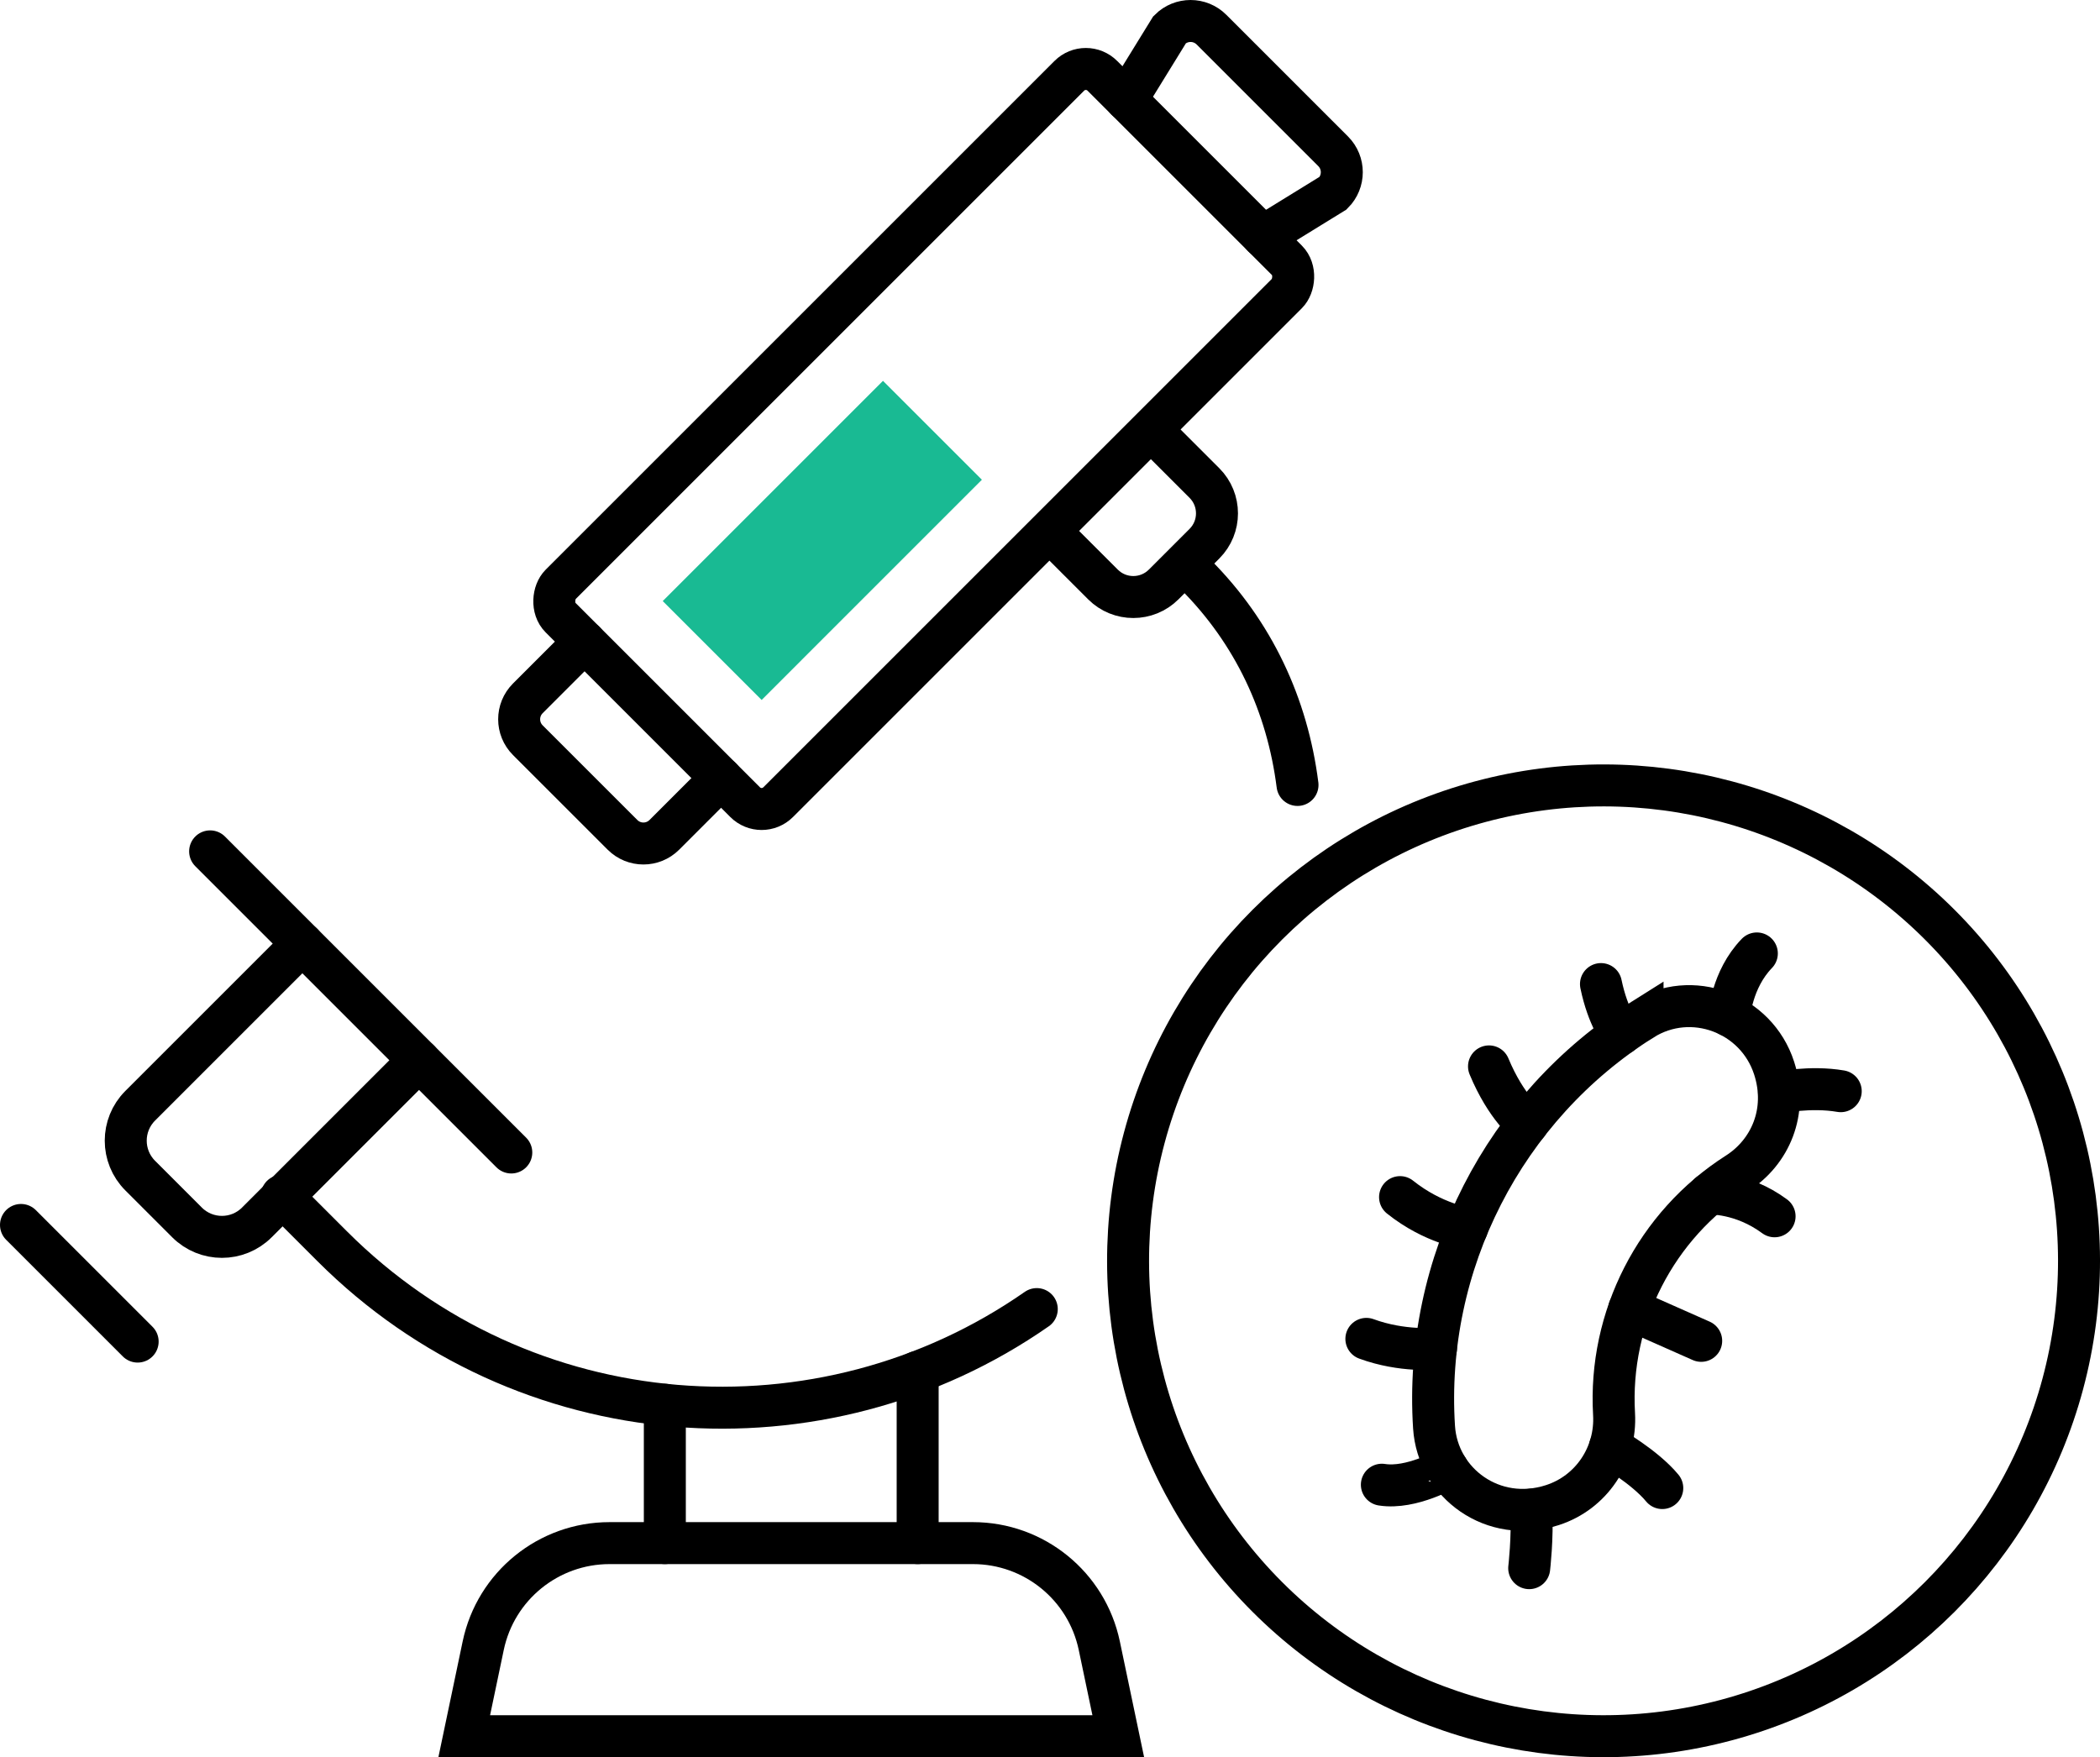 <svg id="_Слой_2" xmlns="http://www.w3.org/2000/svg" viewBox="0 0 150.072 125.593"><defs><style>.cls-1{fill:none;stroke:#000;stroke-linecap:round;stroke-miterlimit:10;stroke-width:3px;}.cls-2{fill:#19ba93;}</style></defs><g id="Icon_Set"><g><line class="cls-1" x1="47.511" y1="110.292" x2="47.511" y2="100.404"/><line class="cls-1" x1="65.579" y1="98.056" x2="65.579" y2="110.292"/><path class="cls-1" d="m41.774,45.86l-4.055,4.055c-.825.825-.825,2.164,0,2.989l6.767,6.766c.825.825,2.164.825,2.989,0l4.055-4.055"/><line class="cls-1" x1="36.538" y1="82.373" x2="15.016" y2="60.851"/><path class="cls-1" d="m21.609,67.444l-11.59,11.59c-1.378,1.378-1.378,3.613,0,4.991l3.346,3.346c1.378,1.378,3.613,1.378,4.991,0l11.59-11.59"/><path class="cls-1" d="m75.188,38.142l3.631,3.631c1.199,1.199,3.142,1.199,4.341,0l2.91-2.91c1.199-1.199,1.199-3.142,0-4.341l-3.631-3.631"/><path class="cls-1" d="m74.091,93.566c-15.359,10.711-36.645,9.215-50.348-4.487l-3.609-3.609"/><path class="cls-1" d="m85.429,41.048c4.168,4.168,6.575,9.382,7.295,15.056"/><rect class="cls-1" x="55.015" y="3.996" width="21.997" height="54.761" rx="1.669" ry="1.669" transform="translate(90.505 100.241) rotate(-135)"/><path class="cls-1" d="m80.496,7.137l3.091-5.018c.825-.825,2.164-.825,2.989,0l8.694,8.694c.825.825.825,2.163,0,2.989l-5.018,3.091"/><line class="cls-1" x1="1.5" y1="87.553" x2="9.837" y2="95.889"/><path class="cls-1" d="m79.914,124.093h-46.738l1.355-6.467c.895-4.273,4.663-7.333,9.028-7.333h25.972c4.365,0,8.133,3.06,9.028,7.333l1.355,6.467Z"/><g><path class="cls-1" d="m117.381,72.874c-9.905,6.223-15.653,17.462-14.9,29.135.257,3.987,4.211,6.942,8.46,5.567,2.789-.903,4.574-3.586,4.404-6.512-.398-6.884,2.985-13.5,8.801-17.207,2.344-1.494,3.648-4.396,2.637-7.52-1.271-3.928-5.906-5.658-9.402-3.462Z"/><path class="cls-1" d="m115.844,73.903s-.932-1.142-1.434-3.567"/><path class="cls-1" d="m123.581,72.597s.151-2.569,1.968-4.451"/><path class="cls-1" d="m109.155,80.33s-1.521-1.157-2.746-4.11"/><path class="cls-1" d="m104.829,87.799s-2.377-.318-4.777-2.236"/><path class="cls-1" d="m102.617,96.393s-2.4.248-4.972-.698"/><path class="cls-1" d="m103.442,104.967c-.014-.021-2.561,1.487-4.69,1.152"/><path class="cls-1" d="m109.281,112.083s.256-2.175.149-4.182"/><path class="cls-1" d="m115.051,103.422s2.476,1.405,3.74,2.936"/><line class="cls-1" x1="116.427" y1="93.556" x2="121.572" y2="95.836"/><path class="cls-1" d="m122.164,85.308s2.314-.103,4.653,1.625"/><path class="cls-1" d="m127.133,78.095s2.228-.479,4.411-.103"/></g><circle class="cls-1" cx="114.594" cy="90.115" r="33.978" transform="translate(-30.157 107.425) rotate(-45)"/><rect class="cls-2" x="47.635" y="33.627" width="22.26" height="9.996" transform="translate(-10.1 52.867) rotate(-45.001)"/></g></g></svg>